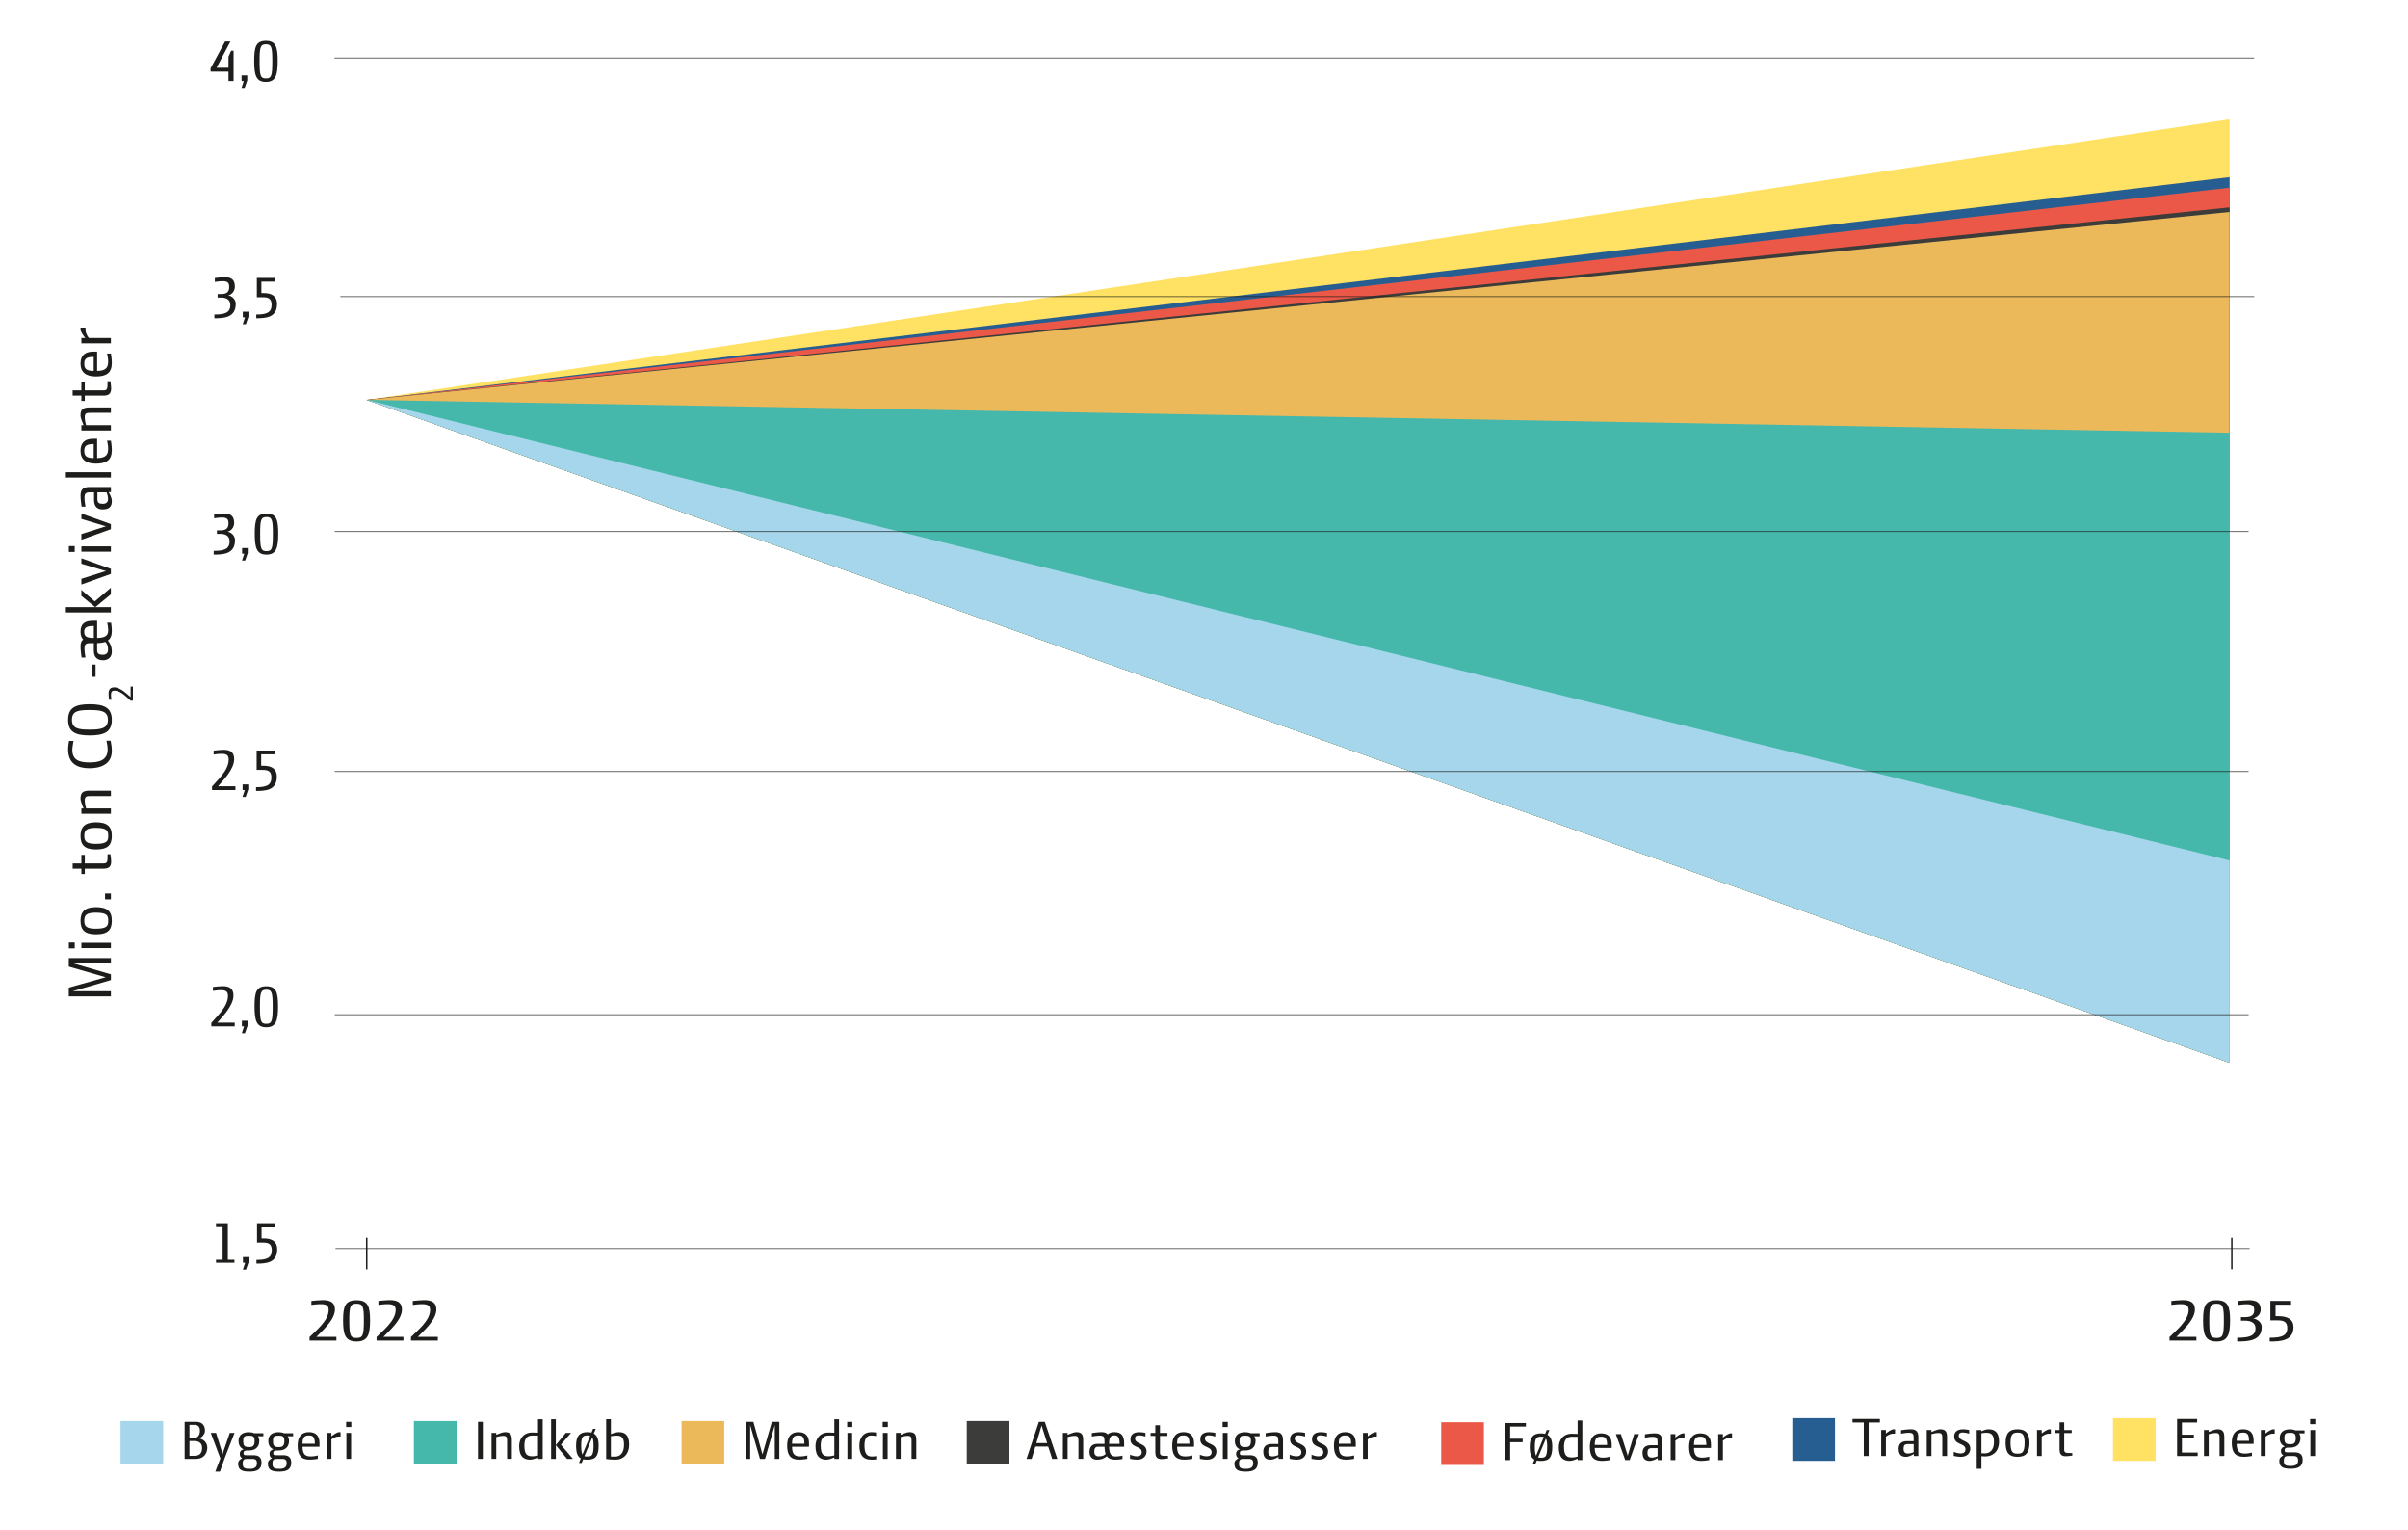 <?xml version="1.0" encoding="UTF-8"?><svg id="Lag_1" xmlns="http://www.w3.org/2000/svg" xmlns:xlink="http://www.w3.org/1999/xlink" viewBox="0 0 1080 686"><defs><style>.cls-1{stroke-linejoin:round;}.cls-1,.cls-2,.cls-3,.cls-4{fill:none;}.cls-1,.cls-2,.cls-4{stroke:#1d1d1b;}.cls-1,.cls-4{stroke-width:.29px;}.cls-2{stroke-miterlimit:10;stroke-width:.65px;}.cls-5{fill:#45b8ab;}.cls-6{fill:#275e92;}.cls-7{fill:#eb5847;}.cls-8{fill:#ffe163;}.cls-9{fill:#1d1d1b;}.cls-10{fill:#575657;}.cls-11{fill:#3c3c3b;}.cls-12{fill:#a6d6eb;}.cls-13{clip-path:url(#clippath);}.cls-14{fill:#ebb959;}</style><clipPath id="clippath"><polygon class="cls-3" points="164.48 179.3 999.98 53.35 999.98 476.51 164.48 179.3"/></clipPath></defs><rect class="cls-3" width="1080" height="686"/><g class="cls-13"><polygon class="cls-8" points="164.48 179.3 164.48 559.81 1000.98 559.81 1000.98 53.35 164.48 179.3"/><polygon class="cls-6" points="164.48 179.3 164.48 559.81 1000.98 559.81 1000.98 79.3 164.48 179.3"/><polygon class="cls-7" points="164.48 179.3 164.48 559.81 1000.98 559.81 1000.98 84.02 164.48 179.3"/><polygon class="cls-11" points="164.48 179.3 164.48 559.81 1000.98 559.81 1000.98 92.87 164.48 179.3"/><polygon class="cls-14" points="164.48 179.3 1000.98 94.94 1000.98 559.81 164.48 559.81 164.48 179.3"/><polygon class="cls-5" points="164.48 559.81 1000.98 559.81 1000.98 194.05 164.48 179.3 164.48 559.81"/><polygon class="cls-12" points="164.48 559.81 1000.98 559.81 1000.98 386.07 164.48 179.3 164.48 559.81"/><path class="cls-10" d="M164.48,559.81h836.51v-82.3L164.48,184.21v375.59ZM164.48,184.21v-4.92,4.92Z"/></g><rect class="cls-12" x="54.06" y="637.15" width="19.14" height="19.14"/><rect class="cls-7" x="646.39" y="637.7" width="19.14" height="19.14"/><rect class="cls-5" x="185.63" y="637.15" width="19.14" height="19.14"/><rect class="cls-6" x="803.86" y="635.86" width="19.14" height="19.14"/><rect class="cls-8" x="947.69" y="635.86" width="19.14" height="19.14"/><rect class="cls-14" x="305.68" y="637.15" width="19.14" height="19.14"/><rect class="cls-11" x="433.6" y="637.15" width="19.14" height="19.14"/><path class="cls-9" d="M87.99,654.12h-5.17v-16.61h5.12c2.44,0,4,1.33,4,3.95,0,1.72-1.51,3.15-2.78,3.48v.03c2.16.26,3.82,1.87,3.82,4.13,0,2.47-1.53,5.02-4.99,5.02ZM87.29,638.88h-2.31v5.88h1.92c1.9,0,2.78-1.35,2.78-3.28,0-1.66-.81-2.6-2.39-2.6ZM87.29,646.14h-2.31v6.6h2.26c1.92,0,3.41-.78,3.41-3.61,0-2.08-1.51-2.99-3.35-2.99Z"/><path class="cls-9" d="M100.86,653.57l-2.21,6.27h-2.08l2.26-5.93-4.29-11.44h2.37l2.7,8.71c.08.26.16.62.21.83h.03c.05-.21.16-.65.23-.83l2.99-8.71h2.13l-4.34,11.1Z"/><path class="cls-9" d="M115.68,643.95c.39.57.62,1.27.62,2.13,0,2.96-2.03,4.29-4.65,4.29h-.65c-1.04,0-1.77.08-1.77,1.2,0,.65.08.91,1.3.91h3.04c2.21,0,3.72.7,3.72,3.33,0,3.04-1.95,4.03-5.38,4.03s-5.1-.78-5.1-3.59c0-1.25.86-1.92,1.82-2.42-.62-.34-1.09-.83-1.09-2.05,0-.78.42-1.59,1.77-1.92-1.4-.57-2.31-1.77-2.31-3.77,0-2.76,1.87-3.95,4.65-3.95.86,0,1.69.16,2.42.49h4.06v1.33h-2.44ZM113.16,654.12h-2.44c-1.35,0-1.87.55-1.87,2.08,0,2,.83,2.39,3.07,2.39,2.37,0,3.33-.78,3.33-2.6,0-1.17-.49-1.87-2.08-1.87ZM111.65,643.69c-1.98,0-2.55.34-2.55,2.39,0,2.18.52,2.76,2.55,2.76,1.56,0,2.55-.36,2.55-2.76,0-2-.7-2.39-2.55-2.39Z"/><path class="cls-9" d="M129.02,643.95c.39.57.62,1.27.62,2.13,0,2.96-2.03,4.29-4.65,4.29h-.65c-1.04,0-1.77.08-1.77,1.2,0,.65.08.91,1.3.91h3.04c2.21,0,3.72.7,3.72,3.33,0,3.04-1.95,4.03-5.38,4.03s-5.1-.78-5.1-3.59c0-1.25.86-1.92,1.82-2.42-.62-.34-1.09-.83-1.09-2.05,0-.78.42-1.59,1.77-1.92-1.4-.57-2.31-1.77-2.31-3.77,0-2.76,1.87-3.95,4.65-3.95.86,0,1.69.16,2.42.49h4.06v1.33h-2.44ZM126.5,654.12h-2.44c-1.35,0-1.87.55-1.87,2.08,0,2,.83,2.39,3.07,2.39,2.37,0,3.33-.78,3.33-2.6,0-1.17-.49-1.87-2.08-1.87ZM124.99,643.69c-1.98,0-2.55.34-2.55,2.39,0,2.18.52,2.76,2.55,2.76,1.56,0,2.55-.36,2.55-2.76,0-2-.7-2.39-2.55-2.39Z"/><path class="cls-9" d="M135.68,648.68c.05,3.82,1.64,4.34,3.85,4.34,1.12,0,2.5-.29,3.02-.44v1.53c-.31.05-2.13.36-3.69.36-3.93,0-5.36-2.11-5.36-6.32,0-3.85,1.66-6.03,5.04-6.03,3.12,0,4.76,1.64,4.76,4.97v1.59h-7.62ZM138.51,643.61c-1.87,0-2.83.73-2.83,3.72h5.54c0-3.25-1.01-3.72-2.7-3.72Z"/><path class="cls-9" d="M152.76,644.11h-1.07c-1.14,0-2.6.94-3.04,1.3v8.71h-2.11v-11.65h2.11v1.56c.65-.57,2.44-1.9,3.48-1.9.18,0,.47,0,.62.03v1.95Z"/><path class="cls-9" d="M155.25,639.84v-2.31h2.31v2.31h-2.31ZM155.36,654.12v-11.65h2.11v11.65h-2.11Z"/><path class="cls-9" d="M677.31,639.63v5.46h5.62v1.56h-5.62v8.01h-2.16v-16.61h9.23v1.59h-7.07Z"/><path class="cls-9" d="M691.14,655.03c-.7,0-1.33-.05-1.87-.18l-.68,1.64h-1.2l.83-2.03c-1.53-.83-2.13-2.63-2.13-5.75,0-4.45,1.66-6.03,5.04-6.03.7,0,1.33.08,1.87.21l.7-1.69h1.22l-.88,2.11c1.43.81,2.16,2.5,2.16,5.41,0,4.6-1.3,6.32-5.07,6.32ZM691.14,644.16c-2.03,0-2.76.65-2.76,4.55,0,2.11.18,3.33.57,4l3.46-8.4c-.34-.13-.75-.16-1.27-.16ZM693.35,645.01l-3.51,8.45c.36.13.81.13,1.3.13,1.85,0,2.78-.21,2.78-4.89,0-1.9-.18-3.02-.57-3.69Z"/><path class="cls-9" d="M707.57,654.66v-.68c-.83.42-2.5,1.04-3.48,1.04-2.57,0-4.97-1.12-4.97-6.03,0-3.59,2.16-6.16,5.77-6.16.52,0,2.16.05,2.68.1v-6.03h2.11v17.76h-2.11ZM707.57,644.21c-.36-.03-1.87-.03-2.47-.03-2.78,0-3.64,1.79-3.64,4.55,0,4.06,1.33,4.76,3.56,4.76.94,0,2.05-.26,2.55-.39v-8.89Z"/><path class="cls-9" d="M715.24,649.23c.05,3.82,1.64,4.34,3.85,4.34,1.12,0,2.5-.29,3.02-.44v1.53c-.31.05-2.13.36-3.69.36-3.93,0-5.36-2.11-5.36-6.32,0-3.85,1.66-6.03,5.04-6.03,3.12,0,4.76,1.64,4.76,4.97v1.59h-7.62ZM718.08,644.16c-1.87,0-2.83.73-2.83,3.72h5.54c0-3.25-1.01-3.72-2.7-3.72Z"/><path class="cls-9" d="M730.92,654.66h-2l-4.19-11.65h2.26l2.81,8.89c.08.23.18.62.23.83h.03c.05-.23.16-.65.21-.83l2.68-8.89h2.13l-4.16,11.65Z"/><path class="cls-9" d="M743.5,654.66v-.94c-.29.21-1.98,1.3-3.54,1.3-2.26,0-3.28-1.07-3.28-3.72,0-1.87,1.07-3.3,3.67-3.3h3.07v-1.53c0-1.74-.42-2.24-2.26-2.24-1.14,0-2.76.29-3.41.39v-1.53c.86-.13,2.94-.42,4.39-.42,2.39,0,3.38,1.01,3.38,3.61v8.37h-2.03ZM743.43,649.33h-2.68c-1.46,0-1.85.7-1.85,2.11s.62,2.11,1.98,2.11c.94,0,2.13-.39,2.55-.6v-3.61Z"/><path class="cls-9" d="M755.52,644.65h-1.07c-1.14,0-2.6.94-3.04,1.3v8.71h-2.11v-11.65h2.11v1.56c.65-.57,2.44-1.9,3.48-1.9.18,0,.47,0,.62.03v1.95Z"/><path class="cls-9" d="M759.75,649.23c.05,3.82,1.64,4.34,3.85,4.34,1.12,0,2.5-.29,3.02-.44v1.53c-.31.05-2.13.36-3.69.36-3.93,0-5.36-2.11-5.36-6.32,0-3.85,1.66-6.03,5.04-6.03,3.12,0,4.76,1.64,4.76,4.97v1.59h-7.62ZM762.59,644.16c-1.87,0-2.83.73-2.83,3.72h5.54c0-3.25-1.01-3.72-2.7-3.72Z"/><path class="cls-9" d="M776.84,644.65h-1.07c-1.14,0-2.6.94-3.04,1.3v8.71h-2.11v-11.65h2.11v1.56c.65-.57,2.44-1.9,3.48-1.9.18,0,.47,0,.62.03v1.95Z"/><path class="cls-9" d="M214.39,654.12v-16.61h2.16v16.61h-2.16Z"/><path class="cls-9" d="M227.44,654.12v-8.22c0-1.46-.21-2.11-1.72-2.11-1.17,0-2.57.36-3.15.52v9.8h-2.11v-11.65h2.11v.88c.83-.36,2.81-1.22,3.85-1.22,2.39,0,3.15.99,3.15,3.59v8.4h-2.13Z"/><path class="cls-9" d="M241.3,654.12v-.68c-.83.42-2.5,1.04-3.48,1.04-2.57,0-4.97-1.12-4.97-6.03,0-3.59,2.16-6.16,5.77-6.16.52,0,2.16.05,2.68.1v-6.03h2.11v17.76h-2.11ZM241.3,643.67c-.36-.03-1.87-.03-2.47-.03-2.78,0-3.64,1.79-3.64,4.55,0,4.06,1.33,4.76,3.56,4.76.94,0,2.05-.26,2.55-.39v-8.89Z"/><path class="cls-9" d="M247.18,654.12v-17.76h2.11v11.57l4.45-5.46h2.37l-4.55,5.28,5.41,6.37h-2.63l-5.04-6.14v6.14h-2.11Z"/><path class="cls-9" d="M263.43,654.48c-.7,0-1.33-.05-1.87-.18l-.68,1.64h-1.2l.83-2.03c-1.53-.83-2.13-2.63-2.13-5.75,0-4.45,1.66-6.03,5.04-6.03.7,0,1.33.08,1.87.21l.7-1.69h1.22l-.88,2.11c1.43.81,2.16,2.5,2.16,5.41,0,4.6-1.3,6.32-5.07,6.32ZM263.43,643.61c-2.03,0-2.76.65-2.76,4.55,0,2.11.18,3.33.57,4l3.46-8.4c-.34-.13-.75-.16-1.27-.16ZM265.64,644.47l-3.51,8.45c.36.13.81.13,1.3.13,1.85,0,2.78-.21,2.78-4.89,0-1.9-.18-3.02-.57-3.69Z"/><path class="cls-9" d="M276.11,654.48c-1.25,0-3.38-.13-4.24-.29v-17.84h2.11v6.68c.83-.42,2.55-.91,3.54-.91,2.63,0,4.65,1.09,4.65,5.54s-2.68,6.81-6.06,6.81ZM276.5,643.67c-.44,0-2.11.16-2.52.26v9.15c.36.03,1.33.03,1.92.03,2.03,0,3.98-1.4,3.98-5.3,0-3.43-1.25-4.13-3.38-4.13Z"/><path class="cls-9" d="M838.09,637.81v15.03h-2.18v-15.03h-5.04v-1.59h12.27v1.59h-5.04Z"/><path class="cls-9" d="M849.94,642.83h-1.07c-1.14,0-2.6.94-3.04,1.3v8.71h-2.11v-11.65h2.11v1.56c.65-.57,2.44-1.9,3.48-1.9.18,0,.47,0,.62.03v1.95Z"/><path class="cls-9" d="M858.37,652.84v-.94c-.29.21-1.98,1.3-3.54,1.3-2.26,0-3.28-1.07-3.28-3.72,0-1.87,1.07-3.3,3.67-3.3h3.07v-1.53c0-1.74-.42-2.24-2.26-2.24-1.14,0-2.76.29-3.41.39v-1.53c.86-.13,2.94-.42,4.39-.42,2.39,0,3.38,1.01,3.38,3.61v8.37h-2.03ZM858.29,647.51h-2.68c-1.46,0-1.85.7-1.85,2.11s.62,2.11,1.98,2.11c.94,0,2.13-.39,2.55-.6v-3.61Z"/><path class="cls-9" d="M871.13,652.84v-8.22c0-1.46-.21-2.11-1.72-2.11-1.17,0-2.57.36-3.15.52v9.8h-2.11v-11.65h2.11v.88c.83-.36,2.81-1.22,3.85-1.22,2.39,0,3.15.99,3.15,3.59v8.4h-2.13Z"/><path class="cls-9" d="M879.48,653.2c-1.2,0-2.78-.29-3.22-.39v-1.82c.83.31,1.9.7,3.09.7s2.18-.49,2.18-1.85c0-2.94-5.07-1.77-5.07-5.77,0-1.64.86-3.22,4.03-3.22,1.09,0,2.18.21,2.7.34v1.61c-.7-.21-1.9-.52-3.12-.52-.78,0-1.56.39-1.56,1.38,0,2.86,5.17,1.85,5.17,5.93,0,1.53-1.07,3.61-4.21,3.61Z"/><path class="cls-9" d="M890.4,653.02c-.52,0-1.2-.05-1.72-.1v5.64h-2.11v-17.37h2.11v.57c.83-.42,2.13-.91,3.12-.91,2.63,0,4.78,1.09,4.78,5.54s-2.81,6.63-6.19,6.63ZM890.79,642.39c-.83,0-1.61.13-2.11.26v8.97c.36.03.91.03,1.51.03,2.03,0,4.11-1.22,4.11-5.12,0-3.43-1.38-4.13-3.51-4.13Z"/><path class="cls-9" d="M904.88,653.2c-3.74,0-5.36-1.72-5.36-6.32s1.98-6.03,5.36-6.03,5.36,1.59,5.36,6.03-1.59,6.32-5.36,6.32ZM904.88,642.33c-2.03,0-3.15.65-3.15,4.55,0,4.68,1.33,4.89,3.15,4.89s3.17-.21,3.17-4.89c0-3.9-1.12-4.55-3.17-4.55Z"/><path class="cls-9" d="M919.83,642.83h-1.07c-1.14,0-2.6.94-3.04,1.3v8.71h-2.11v-11.65h2.11v1.56c.65-.57,2.44-1.9,3.48-1.9.18,0,.47,0,.62.03v1.95Z"/><path class="cls-9" d="M926.51,652.94c-2.39,0-2.78-1.43-2.78-3.15v-7.25h-2.11v-1.35h2.11v-3.43h2.08v3.43h3.35v1.35h-3.35v7.51c0,1.4.86,1.46,2.94,1.46h.68v1.14c-.7.1-2.16.29-2.91.29Z"/><path class="cls-9" d="M976.44,652.84v-16.61h8.97v1.59h-6.81v5.46h5.36v1.56h-5.36v6.45h7.07v1.56h-9.23Z"/><path class="cls-9" d="M995.48,652.84v-8.22c0-1.46-.21-2.11-1.72-2.11-1.17,0-2.57.36-3.15.52v9.8h-2.11v-11.65h2.11v.88c.83-.36,2.81-1.22,3.85-1.22,2.39,0,3.15.99,3.15,3.59v8.4h-2.13Z"/><path class="cls-9" d="M1003.14,647.4c.05,3.82,1.64,4.34,3.85,4.34,1.12,0,2.5-.29,3.02-.44v1.53c-.31.05-2.13.36-3.69.36-3.93,0-5.36-2.11-5.36-6.32,0-3.85,1.66-6.03,5.04-6.03,3.12,0,4.76,1.64,4.76,4.97v1.59h-7.62ZM1005.98,642.33c-1.87,0-2.83.73-2.83,3.72h5.54c0-3.25-1.01-3.72-2.7-3.72Z"/><path class="cls-9" d="M1020.23,642.83h-1.07c-1.14,0-2.6.94-3.04,1.3v8.71h-2.11v-11.65h2.11v1.56c.65-.57,2.44-1.9,3.48-1.9.18,0,.47,0,.62.03v1.95Z"/><path class="cls-9" d="M1031.15,642.67c.39.57.62,1.27.62,2.13,0,2.96-2.03,4.29-4.65,4.29h-.65c-1.04,0-1.77.08-1.77,1.2,0,.65.08.91,1.3.91h3.04c2.21,0,3.72.7,3.72,3.33,0,3.04-1.95,4.03-5.38,4.03s-5.1-.78-5.1-3.59c0-1.25.86-1.92,1.82-2.42-.62-.34-1.09-.83-1.09-2.05,0-.78.42-1.59,1.77-1.92-1.4-.57-2.31-1.77-2.31-3.77,0-2.76,1.87-3.95,4.65-3.95.86,0,1.69.16,2.42.49h4.06v1.33h-2.44ZM1028.62,652.84h-2.44c-1.35,0-1.87.55-1.87,2.08,0,2,.83,2.39,3.07,2.39,2.37,0,3.33-.78,3.33-2.6,0-1.17-.49-1.87-2.08-1.87ZM1027.12,642.41c-1.98,0-2.55.34-2.55,2.39,0,2.18.52,2.76,2.55,2.76,1.56,0,2.55-.36,2.55-2.76,0-2-.7-2.39-2.55-2.39Z"/><path class="cls-9" d="M1036.11,638.56v-2.31h2.31v2.31h-2.31ZM1036.22,652.84v-11.65h2.11v11.65h-2.11Z"/><path class="cls-9" d="M347.5,654.12v-15.11l-4.39,15.11h-2.26l-4.39-15.11v15.11h-2.03v-16.61h3.46l4.08,14.59,4.21-14.59h3.35v16.61h-2.03Z"/><path class="cls-9" d="M355.22,648.68c.05,3.82,1.64,4.34,3.85,4.34,1.12,0,2.5-.29,3.02-.44v1.53c-.31.05-2.13.36-3.69.36-3.93,0-5.36-2.11-5.36-6.32,0-3.85,1.66-6.03,5.04-6.03,3.12,0,4.76,1.64,4.76,4.97v1.59h-7.62ZM358.06,643.61c-1.87,0-2.83.73-2.83,3.72h5.54c0-3.25-1.01-3.72-2.7-3.72Z"/><path class="cls-9" d="M374.2,654.12v-.68c-.83.42-2.5,1.04-3.48,1.04-2.57,0-4.97-1.12-4.97-6.03,0-3.59,2.16-6.16,5.77-6.16.52,0,2.16.05,2.68.1v-6.03h2.11v17.76h-2.11ZM374.2,643.67c-.36-.03-1.87-.03-2.47-.03-2.78,0-3.64,1.79-3.64,4.55,0,4.06,1.33,4.76,3.56,4.76.94,0,2.05-.26,2.55-.39v-8.89Z"/><path class="cls-9" d="M379.97,639.84v-2.31h2.31v2.31h-2.31ZM380.08,654.12v-11.65h2.11v11.65h-2.11Z"/><path class="cls-9" d="M390.82,654.48c-4,0-5.38-2.5-5.38-6.32,0-3.43,1.72-6.03,5.3-6.03.52,0,1.77.05,2.18.16v1.59c-.39-.13-1.48-.26-2.03-.26-2.29,0-3.17,1.51-3.17,4.55,0,4.11,1.51,4.89,3.33,4.89.55,0,1.61-.1,1.95-.18v1.48c-.42.08-1.66.13-2.18.13Z"/><path class="cls-9" d="M395.88,639.84v-2.31h2.31v2.31h-2.31ZM395.99,654.12v-11.65h2.11v11.65h-2.11Z"/><path class="cls-9" d="M408.83,654.12v-8.22c0-1.46-.21-2.11-1.72-2.11-1.17,0-2.57.36-3.15.52v9.8h-2.11v-11.65h2.11v.88c.83-.36,2.81-1.22,3.85-1.22,2.39,0,3.15.99,3.15,3.59v8.4h-2.13Z"/><path class="cls-9" d="M471.92,654.12l-1.79-5.51h-5.75l-1.69,5.51h-2.29l5.54-16.61h2.65l5.62,16.61h-2.29ZM467.26,639.53c-.05-.13-.1-.29-.1-.39h-.03c0,.1-.05.26-.08.39l-2.24,7.51h4.84l-2.39-7.51Z"/><path class="cls-9" d="M483.69,654.12v-8.22c0-1.46-.21-2.11-1.72-2.11-1.17,0-2.57.36-3.15.52v9.8h-2.11v-11.65h2.11v.88c.83-.36,2.81-1.22,3.85-1.22,2.39,0,3.15.99,3.15,3.59v8.4h-2.13Z"/><path class="cls-9" d="M497.42,648.68c.08,4,1.46,4.37,3.25,4.37.68,0,2.24-.23,2.76-.39v1.53c-.31.03-1.69.29-3.25.29-1.85,0-3.02-.52-3.77-1.56-1.04.81-2.11,1.56-4.5,1.56-1.72,0-3.28-1.09-3.28-3.46,0-2.13,1.07-3.64,3.67-3.64h3.07v-1.46c0-1.74-.42-2.24-2.26-2.24-1.14,0-2.76.29-3.41.39v-1.53c.86-.13,2.94-.42,4.39-.42,1.33,0,2.16.31,2.7,1.01.7-.65,1.69-1.01,3.07-1.01,3.12,0,4.32,1.64,4.32,4.97v1.59h-6.76ZM495.37,648.68h-2.73c-1.46,0-1.85.81-1.85,2.21s.68,2.11,2.03,2.11c1.79,0,2.55-.57,3.07-1.09-.31-.83-.47-1.98-.52-3.22ZM499.84,643.59c-1.87,0-2.42,1.04-2.42,3.8h4.73c0-2.83-.62-3.8-2.31-3.8Z"/><path class="cls-9" d="M510.03,654.48c-1.2,0-2.78-.29-3.22-.39v-1.82c.83.31,1.9.7,3.09.7s2.18-.49,2.18-1.85c0-2.94-5.07-1.77-5.07-5.77,0-1.64.86-3.22,4.03-3.22,1.09,0,2.18.21,2.7.34v1.61c-.7-.21-1.9-.52-3.12-.52-.78,0-1.56.39-1.56,1.38,0,2.86,5.17,1.85,5.17,5.93,0,1.53-1.07,3.61-4.21,3.61Z"/><path class="cls-9" d="M520.95,654.22c-2.39,0-2.78-1.43-2.78-3.15v-7.25h-2.11v-1.35h2.11v-3.43h2.08v3.43h3.35v1.35h-3.35v7.51c0,1.4.86,1.46,2.94,1.46h.68v1.14c-.7.1-2.16.29-2.91.29Z"/><path class="cls-9" d="M527.92,648.68c.05,3.82,1.64,4.34,3.85,4.34,1.12,0,2.5-.29,3.02-.44v1.53c-.31.05-2.13.36-3.69.36-3.93,0-5.36-2.11-5.36-6.32,0-3.85,1.66-6.03,5.04-6.03,3.12,0,4.76,1.64,4.76,4.97v1.59h-7.62ZM530.75,643.61c-1.87,0-2.83.73-2.83,3.72h5.54c0-3.25-1.01-3.72-2.7-3.72Z"/><path class="cls-9" d="M541.36,654.48c-1.2,0-2.78-.29-3.22-.39v-1.82c.83.31,1.9.7,3.09.7s2.18-.49,2.18-1.85c0-2.94-5.07-1.77-5.07-5.77,0-1.64.86-3.22,4.03-3.22,1.09,0,2.18.21,2.7.34v1.61c-.7-.21-1.9-.52-3.12-.52-.78,0-1.56.39-1.56,1.38,0,2.86,5.17,1.85,5.17,5.93,0,1.53-1.07,3.61-4.21,3.61Z"/><path class="cls-9" d="M548.35,639.84v-2.31h2.31v2.31h-2.31ZM548.46,654.12v-11.65h2.11v11.65h-2.11Z"/><path class="cls-9" d="M562.52,643.95c.39.57.62,1.27.62,2.13,0,2.96-2.03,4.29-4.65,4.29h-.65c-1.04,0-1.77.08-1.77,1.2,0,.65.08.91,1.3.91h3.04c2.21,0,3.72.7,3.72,3.33,0,3.04-1.95,4.03-5.38,4.03s-5.1-.78-5.1-3.59c0-1.25.86-1.92,1.82-2.42-.62-.34-1.09-.83-1.09-2.05,0-.78.42-1.59,1.77-1.92-1.4-.57-2.31-1.77-2.31-3.77,0-2.76,1.87-3.95,4.65-3.95.86,0,1.69.16,2.42.49h4.06v1.33h-2.44ZM560,654.12h-2.44c-1.35,0-1.87.55-1.87,2.08,0,2,.83,2.39,3.07,2.39,2.37,0,3.33-.78,3.33-2.6,0-1.17-.49-1.87-2.08-1.87ZM558.49,643.69c-1.98,0-2.55.34-2.55,2.39,0,2.18.52,2.76,2.55,2.76,1.56,0,2.55-.36,2.55-2.76,0-2-.7-2.39-2.55-2.39Z"/><path class="cls-9" d="M573.42,654.12v-.94c-.29.21-1.98,1.3-3.54,1.3-2.26,0-3.28-1.07-3.28-3.72,0-1.87,1.07-3.3,3.67-3.3h3.07v-1.53c0-1.74-.42-2.24-2.26-2.24-1.14,0-2.76.29-3.41.39v-1.53c.86-.13,2.94-.42,4.39-.42,2.39,0,3.38,1.01,3.38,3.61v8.37h-2.03ZM573.34,648.79h-2.68c-1.46,0-1.85.7-1.85,2.11s.62,2.11,1.98,2.11c.94,0,2.13-.39,2.55-.6v-3.61Z"/><path class="cls-9" d="M581.63,654.48c-1.2,0-2.78-.29-3.22-.39v-1.82c.83.31,1.9.7,3.09.7s2.18-.49,2.18-1.85c0-2.94-5.07-1.77-5.07-5.77,0-1.64.86-3.22,4.03-3.22,1.09,0,2.18.21,2.7.34v1.61c-.7-.21-1.9-.52-3.12-.52-.78,0-1.56.39-1.56,1.38,0,2.86,5.17,1.85,5.17,5.93,0,1.53-1.07,3.61-4.21,3.61Z"/><path class="cls-9" d="M591.46,654.48c-1.2,0-2.78-.29-3.22-.39v-1.82c.83.31,1.9.7,3.09.7s2.18-.49,2.18-1.85c0-2.94-5.07-1.77-5.07-5.77,0-1.64.86-3.22,4.03-3.22,1.09,0,2.18.21,2.7.34v1.61c-.7-.21-1.9-.52-3.12-.52-.78,0-1.56.39-1.56,1.38,0,2.86,5.17,1.85,5.17,5.93,0,1.53-1.07,3.61-4.21,3.61Z"/><path class="cls-9" d="M600.46,648.68c.05,3.82,1.64,4.34,3.85,4.34,1.12,0,2.5-.29,3.02-.44v1.53c-.31.05-2.13.36-3.69.36-3.93,0-5.36-2.11-5.36-6.32,0-3.85,1.66-6.03,5.04-6.03,3.12,0,4.76,1.64,4.76,4.97v1.59h-7.62ZM603.29,643.61c-1.87,0-2.83.73-2.83,3.72h5.54c0-3.25-1.01-3.72-2.7-3.72Z"/><path class="cls-9" d="M617.54,644.11h-1.07c-1.14,0-2.6.94-3.04,1.3v8.71h-2.11v-11.65h2.11v1.56c.65-.57,2.44-1.9,3.48-1.9.18,0,.47,0,.62.03v1.95Z"/><path class="cls-9" d="M102.49,36.34v-4.22h-8.04v-1.48l6.5-12h2.39l-6.21,11.74h5.36v-4.9l1.17-2.71h1.11v13.57h-2.28Z"/><path class="cls-9" d="M109.73,39.42h-1.4l1-3.08h-.97v-2.54h2.54v2.25l-1.17,3.36Z"/><path class="cls-9" d="M119.28,36.74c-4.42,0-5.27-3.02-5.27-9.41s.85-8.98,5.27-8.98,5.27,2.71,5.27,8.98-.86,9.41-5.27,9.41ZM119.28,19.89c-2.48,0-2.85,1.31-2.85,7.44,0,6.64.37,7.84,2.85,7.84s2.85-1.2,2.85-7.84c0-6.13-.37-7.44-2.85-7.44Z"/><path class="cls-9" d="M96.16,142.71v-1.68c4.39,0,7.15-.66,7.15-4.25,0-2.77-2.28-3.36-4.13-3.36h-1.57v-1.57h1.51c2.62,0,3.68-.97,3.68-3.11,0-1.91-.63-2.65-2.99-2.65-1.4,0-2.96.29-3.45.34v-1.77c.63-.14,3.93-.37,4.39-.37,3.02,0,4.59,1.11,4.59,4.25,0,1.97-1.34,3.54-2.94,3.88,1.77.37,3.33,1.85,3.33,3.82,0,6.24-5.3,6.47-9.58,6.47Z"/><path class="cls-9" d="M110.27,145.39h-1.4l1-3.08h-.97v-2.54h2.54v2.25l-1.17,3.36Z"/><path class="cls-9" d="M114.94,142.71v-1.68c4.39,0,6.87-.74,6.87-4.33,0-2.94-1.57-3.42-4.02-3.42h-2.59v-8.67h8.1v1.68h-6.07v5.13h1.03c3.76,0,5.99,1.48,5.99,4.85,0,6.16-5.02,6.44-9.29,6.44Z"/><path class="cls-9" d="M95.84,248.67v-1.68c4.39,0,7.15-.66,7.15-4.25,0-2.77-2.28-3.36-4.13-3.36h-1.57v-1.57h1.51c2.62,0,3.68-.97,3.68-3.11,0-1.91-.63-2.65-2.99-2.65-1.4,0-2.96.29-3.45.34v-1.77c.63-.14,3.93-.37,4.39-.37,3.02,0,4.59,1.11,4.59,4.25,0,1.97-1.34,3.54-2.94,3.88,1.77.37,3.33,1.85,3.33,3.82,0,6.24-5.3,6.47-9.58,6.47Z"/><path class="cls-9" d="M109.95,251.35h-1.4l1-3.08h-.97v-2.54h2.54v2.25l-1.17,3.36Z"/><path class="cls-9" d="M119.53,248.67c-4.42,0-5.27-3.02-5.27-9.41s.85-8.98,5.27-8.98,5.27,2.71,5.27,8.98-.86,9.41-5.27,9.41ZM119.53,231.83c-2.48,0-2.85,1.31-2.85,7.44,0,6.64.37,7.84,2.85,7.84s2.85-1.2,2.85-7.84c0-6.13-.37-7.44-2.85-7.44Z"/><path class="cls-9" d="M95.1,354.24v-1.6c2.17-2.57,7.47-7.18,7.47-12.03,0-1.91-.83-2.62-3.19-2.62-1.4,0-3.08.29-3.56.34v-1.77c.63-.14,3.99-.37,4.42-.37,3.02,0,4.79,1.08,4.79,4.22,0,4.65-5.24,9.78-7.24,12.14h7.81v1.68h-10.49Z"/><path class="cls-9" d="M110.18,357.32h-1.4l1-3.08h-.97v-2.54h2.54v2.25l-1.17,3.36Z"/><path class="cls-9" d="M114.85,354.64v-1.68c4.39,0,6.87-.74,6.87-4.33,0-2.94-1.57-3.42-4.02-3.42h-2.59v-8.67h8.1v1.68h-6.07v5.13h1.03c3.76,0,5.99,1.48,5.99,4.85,0,6.16-5.02,6.44-9.29,6.44Z"/><path class="cls-9" d="M94.78,460.21v-1.6c2.17-2.57,7.47-7.18,7.47-12.03,0-1.91-.83-2.62-3.19-2.62-1.4,0-3.08.29-3.56.34v-1.77c.63-.14,3.99-.37,4.42-.37,3.02,0,4.79,1.08,4.79,4.22,0,4.65-5.24,9.78-7.24,12.14h7.81v1.68h-10.49Z"/><path class="cls-9" d="M109.86,463.28h-1.4l1-3.08h-.97v-2.54h2.54v2.25l-1.17,3.36Z"/><path class="cls-9" d="M119.44,460.6c-4.42,0-5.27-3.02-5.27-9.41s.85-8.98,5.27-8.98,5.27,2.71,5.27,8.98-.85,9.41-5.27,9.41ZM119.44,443.76c-2.48,0-2.85,1.31-2.85,7.44,0,6.64.37,7.84,2.85,7.84s2.85-1.2,2.85-7.84c0-6.13-.37-7.44-2.85-7.44Z"/><path class="cls-9" d="M96.89,566.17v-1.34h2.96v-15.02h-2.96v-1.34h5.3v16.36h2.96v1.34h-8.27Z"/><path class="cls-9" d="M110.34,569.25h-1.4l1-3.08h-.97v-2.54h2.54v2.25l-1.17,3.36Z"/><path class="cls-9" d="M115.02,566.57v-1.68c4.39,0,6.87-.74,6.87-4.33,0-2.94-1.57-3.42-4.02-3.42h-2.59v-8.67h8.1v1.68h-6.07v5.13h1.03c3.76,0,5.99,1.48,5.99,4.85,0,6.16-5.02,6.44-9.29,6.44Z"/><path class="cls-9" d="M138.84,601.1v-1.61c2.49-2.58,8.57-7.23,8.57-12.11,0-1.92-.95-2.64-3.66-2.64-1.6,0-3.53.29-4.09.34v-1.78c.72-.14,4.58-.37,5.07-.37,3.47,0,5.5,1.09,5.5,4.25,0,4.68-6.02,9.84-8.31,12.22h8.96v1.69h-12.04Z"/><path class="cls-9" d="M159.93,601.5c-5.07,0-6.05-3.04-6.05-9.47s.98-9.04,6.05-9.04,6.05,2.73,6.05,9.04-.98,9.47-6.05,9.47ZM159.93,584.54c-2.85,0-3.27,1.32-3.27,7.49,0,6.68.43,7.89,3.27,7.89s3.27-1.21,3.27-7.89c0-6.17-.43-7.49-3.27-7.49Z"/><path class="cls-9" d="M168.89,601.1v-1.61c2.49-2.58,8.57-7.23,8.57-12.11,0-1.92-.95-2.64-3.66-2.64-1.6,0-3.53.29-4.09.34v-1.78c.72-.14,4.58-.37,5.07-.37,3.47,0,5.5,1.09,5.5,4.25,0,4.68-6.02,9.84-8.31,12.22h8.96v1.69h-12.04Z"/><path class="cls-9" d="M184.33,601.1v-1.61c2.49-2.58,8.57-7.23,8.57-12.11,0-1.92-.95-2.64-3.66-2.64-1.6,0-3.53.29-4.09.34v-1.78c.72-.14,4.58-.37,5.07-.37,3.47,0,5.5,1.09,5.5,4.25,0,4.68-6.02,9.84-8.31,12.22h8.96v1.69h-12.04Z"/><path class="cls-9" d="M973.04,601.1v-1.61c2.49-2.58,8.57-7.23,8.57-12.11,0-1.92-.95-2.64-3.66-2.64-1.6,0-3.53.29-4.09.34v-1.78c.72-.14,4.58-.37,5.07-.37,3.47,0,5.5,1.09,5.5,4.25,0,4.68-6.02,9.84-8.31,12.22h8.96v1.69h-12.04Z"/><path class="cls-9" d="M994.14,601.5c-5.07,0-6.05-3.04-6.05-9.47s.98-9.04,6.05-9.04,6.05,2.73,6.05,9.04-.98,9.47-6.05,9.47ZM994.14,584.54c-2.85,0-3.27,1.32-3.27,7.49,0,6.68.42,7.89,3.27,7.89s3.27-1.21,3.27-7.89c0-6.17-.43-7.49-3.27-7.49Z"/><path class="cls-9" d="M1003.4,601.5v-1.69c5.04,0,8.21-.66,8.21-4.27,0-2.78-2.62-3.38-4.74-3.38h-1.8v-1.58h1.73c3.01,0,4.22-.97,4.22-3.13,0-1.92-.72-2.67-3.44-2.67-1.6,0-3.4.29-3.96.34v-1.78c.72-.14,4.52-.37,5.04-.37,3.47,0,5.27,1.12,5.27,4.27,0,1.98-1.54,3.56-3.37,3.9,2.03.37,3.83,1.86,3.83,3.84,0,6.28-6.08,6.51-10.99,6.51Z"/><path class="cls-9" d="M1017.98,601.5v-1.69c5.04,0,7.88-.75,7.88-4.36,0-2.96-1.8-3.44-4.61-3.44h-2.98v-8.72h9.29v1.69h-6.97v5.16h1.18c4.32,0,6.87,1.49,6.87,4.88,0,6.2-5.76,6.48-10.67,6.48Z"/><path class="cls-9" d="M49.75,431.87h-17.17l17.17,5v2.57l-17.17,5h17.17v2.31h-18.89v-3.93l16.58-4.64-16.58-4.79v-3.81h18.89v2.31Z"/><path class="cls-9" d="M33.52,425.22h-2.63v-2.63h2.63v2.63ZM49.75,425.1h-13.24v-2.39h13.24v2.39Z"/><path class="cls-9" d="M50.16,412.83c0,4.26-1.95,6.09-7.18,6.09s-6.86-2.25-6.86-6.09,1.8-6.09,6.86-6.09,7.18,1.8,7.18,6.09ZM37.81,412.83c0,2.31.74,3.58,5.17,3.58,5.32,0,5.56-1.51,5.56-3.58s-.24-3.61-5.56-3.61c-4.43,0-5.17,1.27-5.17,3.61Z"/><path class="cls-9" d="M49.75,403.25h-2.63v-2.63h2.63v2.63Z"/><path class="cls-9" d="M49.87,386.32c0,2.72-1.63,3.16-3.58,3.16h-8.25v2.39h-1.54v-2.39h-3.9v-2.36h3.9v-3.81h1.54v3.81h8.54c1.6,0,1.66-.98,1.66-3.34v-.77h1.3c.12.8.33,2.45.33,3.31Z"/><path class="cls-9" d="M50.16,374.79c0,4.26-1.95,6.09-7.18,6.09s-6.86-2.25-6.86-6.09,1.8-6.09,6.86-6.09,7.18,1.8,7.18,6.09ZM37.81,374.79c0,2.31.74,3.58,5.17,3.58,5.32,0,5.56-1.51,5.56-3.58s-.24-3.61-5.56-3.61c-4.43,0-5.17,1.27-5.17,3.61Z"/><path class="cls-9" d="M49.75,356.94h-9.34c-1.66,0-2.39.24-2.39,1.95,0,1.33.41,2.93.59,3.58h11.14v2.39h-13.24v-2.39h1c-.41-.95-1.39-3.19-1.39-4.37,0-2.72,1.12-3.58,4.08-3.58h9.55v2.42Z"/><path class="cls-9" d="M49.63,332.11c.33,1.51.53,3.07.53,4.61,0,6.12-5.32,7.74-10.02,7.74-5.02,0-9.58-1.8-9.58-8.39,0-1.54.18-2.36.41-3.87h2.01c-.18,1.12-.53,2.9-.53,4.02,0,4.58,3.1,5.64,7.68,5.64,4.11,0,8.16-.83,8.16-5.88,0-1.3-.3-2.6-.53-3.87h1.86Z"/><path class="cls-9" d="M50.16,322.74c0,5.47-3.37,7-9.99,7s-9.61-1.74-9.61-7,3.1-6.98,9.61-6.98,9.99,1.54,9.99,6.98ZM32.28,322.74c0,3.99,3.04,4.4,7.89,4.4s8.25-.38,8.25-4.4-3.31-4.38-8.25-4.38-7.89.38-7.89,4.38Z"/><path class="cls-9" d="M59.59,314.18h-.96c-1.55-1.31-4.34-4.51-7.27-4.51-1.15,0-1.58.5-1.58,1.93,0,.84.17,1.86.21,2.15h-1.07c-.09-.38-.22-2.41-.22-2.67,0-1.83.65-2.89,2.55-2.89,2.81,0,5.91,3.17,7.34,4.38v-4.72h1.02v6.34Z"/><path class="cls-9" d="M42.86,303.47h-1.8v-5.5h1.8v5.5Z"/><path class="cls-9" d="M43.57,286.06c4.55-.09,4.97-1.66,4.97-3.7,0-.77-.27-2.54-.44-3.13h1.74c.03.35.32,1.92.32,3.69,0,2.1-.59,3.43-1.77,4.29.92,1.18,1.77,2.39,1.77,5.11,0,1.95-1.24,3.72-3.93,3.72-2.42,0-4.14-1.21-4.14-4.17v-3.49h-1.65c-1.98,0-2.54.47-2.54,2.57,0,1.3.33,3.13.44,3.87h-1.74c-.15-.97-.47-3.34-.47-4.99,0-1.51.35-2.45,1.15-3.07-.74-.8-1.15-1.92-1.15-3.49,0-3.55,1.86-4.91,5.65-4.91h1.8v7.68ZM37.77,283.31c0,2.13,1.18,2.75,4.31,2.75v-5.38c-3.22,0-4.31.71-4.31,2.63ZM43.57,288.39v3.1c0,1.66.92,2.1,2.51,2.1s2.39-.77,2.39-2.3c0-2.04-.65-2.9-1.24-3.49-.95.35-2.25.53-3.67.59Z"/><path class="cls-9" d="M49.74,274.62h-20.19v-2.39h13.15l-6.21-5.05v-2.69l6,5.17,7.24-6.15v2.98l-6.98,5.73h6.98v2.39Z"/><path class="cls-9" d="M49.74,255.05v2.28l-13.24,4.76v-2.57l10.11-3.19c.27-.09.71-.21.95-.27v-.03c-.27-.06-.74-.18-.95-.24l-10.11-3.04v-2.42l13.24,4.73Z"/><path class="cls-9" d="M33.52,247.48h-2.63v-2.63h2.63v2.63ZM49.74,247.36h-13.24v-2.39h13.24v2.39Z"/><path class="cls-9" d="M49.74,234.98v2.28l-13.24,4.76v-2.57l10.11-3.19c.27-.09.71-.21.95-.27v-.03c-.27-.06-.74-.18-.95-.24l-10.11-3.04v-2.42l13.24,4.73Z"/><path class="cls-9" d="M49.74,220.67h-1.06c.24.33,1.48,2.25,1.48,4.02,0,2.57-1.21,3.72-4.23,3.72-2.13,0-3.75-1.21-3.75-4.17v-3.49h-1.74c-1.98,0-2.54.47-2.54,2.57,0,1.3.33,3.13.44,3.87h-1.74c-.15-.98-.47-3.34-.47-5,0-2.72,1.15-3.84,4.11-3.84h9.52v2.31ZM43.69,220.76v3.04c0,1.66.8,2.1,2.39,2.1s2.39-.71,2.39-2.25c0-1.06-.44-2.42-.68-2.9h-4.11Z"/><path class="cls-9" d="M49.74,214.11h-20.19v-2.39h20.19v2.39Z"/><path class="cls-9" d="M43.57,205.39c4.34-.06,4.94-1.86,4.94-4.37,0-1.27-.33-2.84-.5-3.43h1.74c.06.35.41,2.42.41,4.2,0,4.46-2.39,6.09-7.18,6.09-4.37,0-6.86-1.89-6.86-5.73,0-3.55,1.86-5.41,5.65-5.41h1.8v8.66ZM37.8,202.17c0,2.13.83,3.22,4.23,3.22v-6.29c-3.69,0-4.23,1.15-4.23,3.07Z"/><path class="cls-9" d="M49.74,185.11h-9.34c-1.66,0-2.39.24-2.39,1.95,0,1.33.41,2.93.59,3.58h11.14v2.39h-13.24v-2.39h1c-.41-.95-1.39-3.19-1.39-4.37,0-2.72,1.12-3.58,4.08-3.58h9.55v2.42Z"/><path class="cls-9" d="M49.86,174.23c0,2.72-1.63,3.16-3.58,3.16h-8.25v2.39h-1.54v-2.39h-3.9v-2.36h3.9v-3.81h1.54v3.81h8.54c1.6,0,1.66-.98,1.66-3.34v-.77h1.3c.12.8.33,2.45.33,3.31Z"/><path class="cls-9" d="M43.57,166.31c4.34-.06,4.94-1.86,4.94-4.37,0-1.27-.33-2.84-.5-3.43h1.74c.06.35.41,2.42.41,4.2,0,4.46-2.39,6.09-7.18,6.09-4.37,0-6.86-1.89-6.86-5.73,0-3.55,1.86-5.41,5.65-5.41h1.8v8.66ZM37.8,163.09c0,2.13.83,3.22,4.23,3.22v-6.29c-3.69,0-4.23,1.15-4.23,3.07Z"/><path class="cls-9" d="M38.36,146.89v1.21c0,1.3,1.06,2.96,1.48,3.46h9.9v2.39h-13.24v-2.39h1.77c-.65-.74-2.16-2.78-2.16-3.96,0-.21,0-.53.03-.71h2.22Z"/><path class="cls-3" d="M150.48,26.5h850.51M150.48,239.77h850.51M150.48,346.54h850.51M150.48,453.03h850.51M150.48,133.28h850.51"/><line class="cls-1" x1="150.48" y1="559.81" x2="1008.98" y2="559.81"/><path class="cls-2" d="M164.48,569.12v-14.13M1000.98,569.12v-14.13"/><line class="cls-4" x1="1008.52" y1="238.36" x2="150.13" y2="238.36"/><line class="cls-4" x1="1008.52" y1="345.95" x2="150.13" y2="345.95"/><line class="cls-4" x1="1008.52" y1="454.95" x2="150.13" y2="454.95"/><line class="cls-4" x1="1011.04" y1="133.01" x2="152.64" y2="133.01"/><line class="cls-4" x1="1011" y1="26" x2="150" y2="26"/></svg>